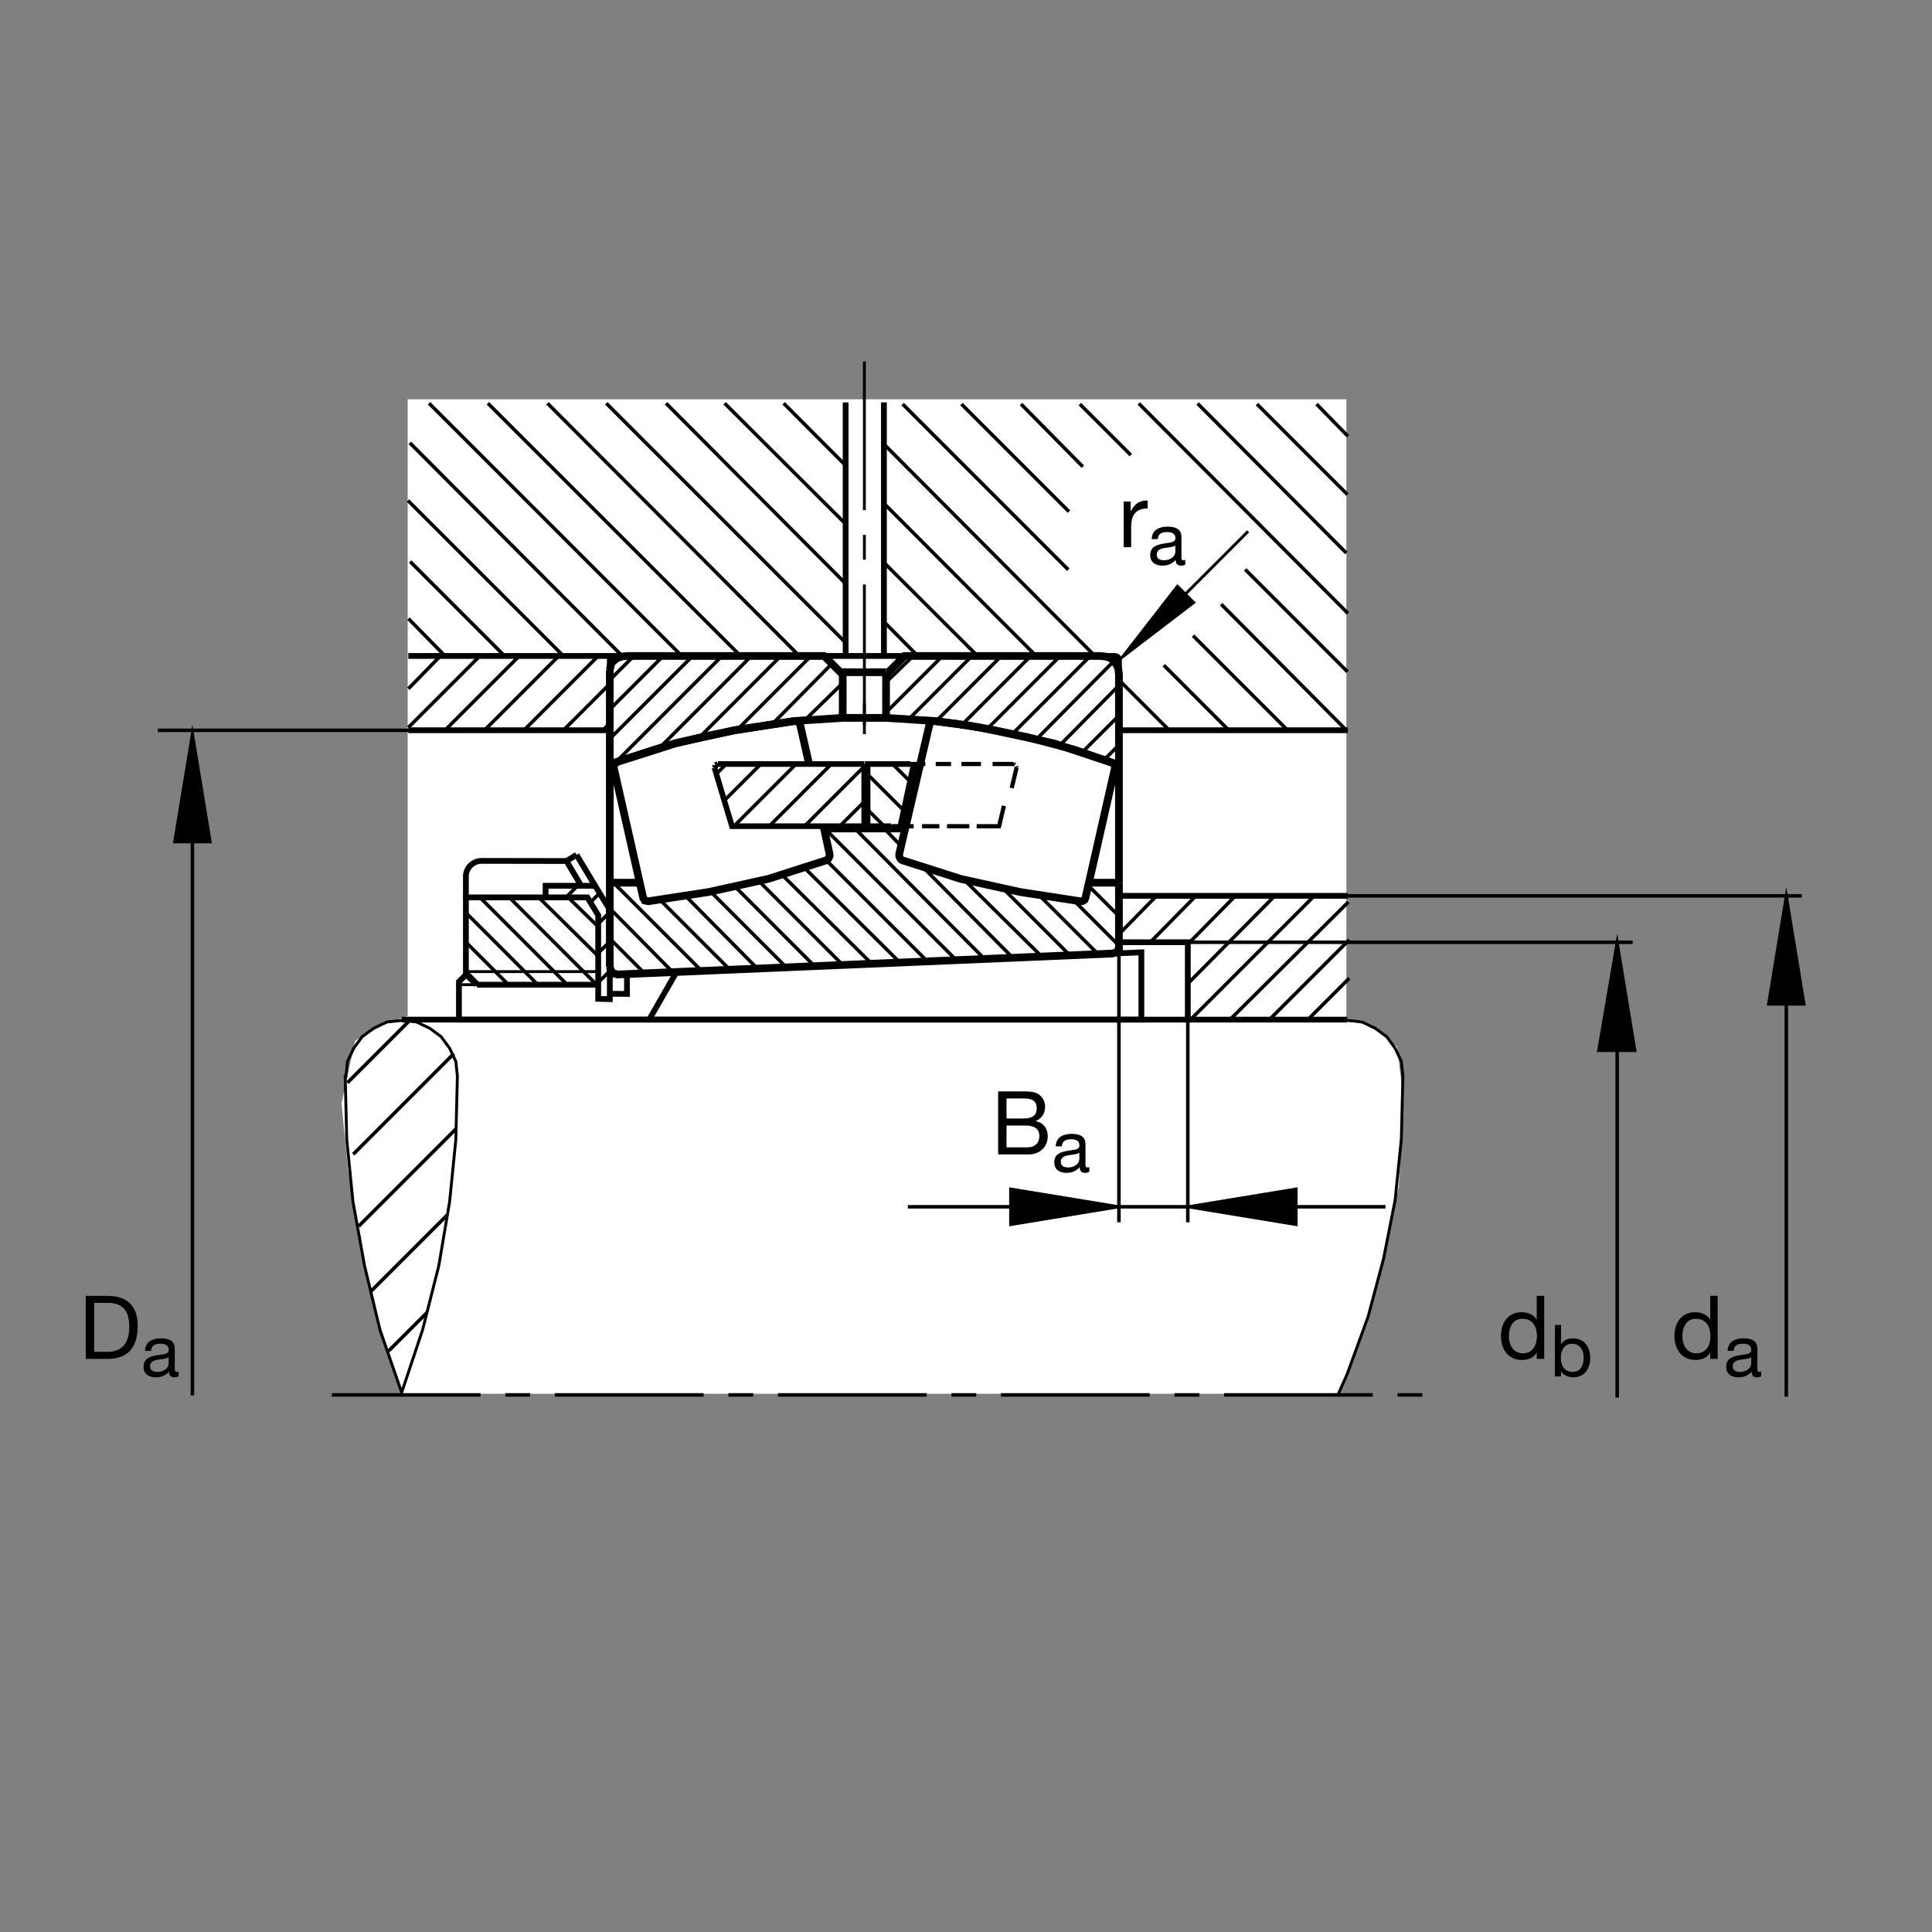<?xml version="1.0" encoding="utf-8"?>
<!-- Generator: Adobe Illustrator 22.1.0, SVG Export Plug-In . SVG Version: 6.00 Build 0)  -->
<svg version="1.1" id="Ebene_1" xmlns="http://www.w3.org/2000/svg" xmlns:xlink="http://www.w3.org/1999/xlink" x="0px" y="0px"
	 viewBox="0 0 779.529 779.526" style="enable-background:new 0 0 779.529 779.526;" xml:space="preserve">
<rect x="0" y="0" width="779.529" height="779.526" fill="#808080" stroke="none"/>
<style type="text/css">
	.st0{fill:none;}
	.st1{fill:#FFFFFF;}
	.st2{fill:none;stroke:#000000;stroke-width:1.165;stroke-miterlimit:10;}
	.st3{fill:none;stroke:#000000;stroke-width:2.329;stroke-miterlimit:10;}
	.st4{fill:none;stroke:#000000;stroke-width:1.165;stroke-miterlimit:10.433;}
	.st5{fill:none;stroke:#000000;stroke-width:3.107;stroke-miterlimit:10;}
	.st6{fill:none;stroke:#000000;stroke-width:1.417;stroke-miterlimit:3.864;stroke-dasharray:60,10,10,10;}
	.st7{fill:none;stroke:#000000;stroke-width:2.33;stroke-miterlimit:10.433;}
	.st8{fill:none;stroke:#000000;stroke-width:2.33;stroke-miterlimit:10;}
	.st9{fill:none;stroke:#000000;stroke-width:1.165;stroke-miterlimit:10;stroke-dasharray:60,10,10,10;}
	.st10{fill:none;stroke:#000000;stroke-width:1.417;stroke-miterlimit:10;}
	.st11{stroke:#000000;stroke-width:1.165;stroke-miterlimit:10;}
	.st12{fill:none;stroke:#000000;stroke-width:2.268;stroke-miterlimit:3.864;}
	.st13{fill:none;stroke:#000000;stroke-width:1.701;stroke-miterlimit:10;}
	.st14{fill:none;stroke:#000000;stroke-width:2.268;stroke-miterlimit:10;}
	.st15{fill:none;stroke:#000000;stroke-width:1.417;stroke-miterlimit:3.864;}
</style>
<g>
	<polygon class="st0" points="0,0 779.529,0 779.529,779.526 0,779.526 0,0 	"/>
	<polygon class="st1" points="164.492,161.108 543.24,161.108 543.24,411.714 552.927,413.618 563.733,422.466 566.306,443.877 
		564.387,478.843 551.643,534.004 540.12,562.358 161.992,562.358 153.66,537.949 146.736,509.004 140.437,472.422 137.807,445.127 
		143.269,419.941 154.492,413.608 164.492,409.853 164.492,161.108 	"/>
	<path class="st2" d="M451.472,379.878l0.625,0.31 M187.981,392.021h53.386 M348.762,296.208V283.72 M566.047,434.199l-0.62-5.932
		l-2.5-5.307l-3.432-4.682l-4.682-3.433l-5.307-2.5 M549.505,412.343l-5.933-0.625 M539.826,562.822l3.745-8.428 M543.571,554.394
		l8.428-23.1l6.245-23.418l4.682-23.725l2.5-24.663l0.62-25.288"/>
	<path class="st3" d="M451.472,361.457v18.731 M451.472,380.188h27.788v31.218 M451.472,361.457h92.349 M228.567,347.407
		l4.057-2.495 M232.624,344.912l7.495,12.485 M187.981,393.301l-2.808,2.813v15.292 M185.173,411.406h275.356v-27.158l-214.48,9.053
		 M241.367,397.309h-48.952"/>
	<line class="st4" x1="185.173" y1="397.309" x2="192.414" y2="397.309"/>
	<path class="st3" d="M187.981,393.301v-31.219h49.016l4.37,7.18v26.851 M261.931,411.406l10.928-19.042 M246.049,294.646h-81.296
		 M162.07,411.406h381.501 M543.82,294.646h-92.349 M246.049,294.646v-29.97"/>
	<path class="st5" d="M340.022,289.654h8.74h8.743 M357.505,289.654l19.355,1.247l9.634,1.25l9.284,1.464l18.857,3.843l18.73,4.995
		l18.105,6.243 M357.505,271.233h-17.483 M246.049,308.384v47.766 M451.472,308.384v47.766 M451.472,382.063v2.495 M272.822,299.836
		l-26.669,8.469l18.005-5.852l8.494-2.566l10.237-2.429l13.428-2.785l24.348-3.772l19.358-1.247 M332.529,334.297h32.778
		 M439.299,356.15h12.173 M246.049,390.18v-34.03h12.176 M357.505,289.654v-18.421 M246.049,270.298v38.086"/>
	<line class="st6" x1="133.894" y1="562.822" x2="574.378" y2="562.822"/>
	<line class="st7" x1="187.981" y1="393.222" x2="192.414" y2="397.309"/>
	<path class="st5" d="M451.472,356.15v25.913l-0.215,1.116l-0.405,0.757l-1.001,0.508l-1.128,0.298l-199.626,8.443l-1.323-0.401
		l-1.099-0.732l-0.625-1.871 M448.557,307.71l-23.305-7.754l-24.043-5.31l-10.149-1.875l-14.199-1.87l-1.25,0.313l-0.623,1.25
		l-12.175,52.133l0.044,0.935l0.266,0.628l0.381,0.579l0.557,0.358l23.415,7.49l24.035,5.31l24.35,3.745l0.904-0.063l0.889-0.576
		l0.347-0.904l11.914-52.465l-0.098-0.831l-0.596-0.695L448.557,307.71L448.557,307.71z"/>
	<polyline class="st3" points="164.753,264.676 449.768,264.658 450.544,264.809 451.179,265.283 451.462,265.935 451.486,266.596 
		451.472,294.646 	"/>
	<path class="st5" d="M451.472,308.384v-36.475l-0.298-2.317l-0.728-1.455l-1.26-1.721l-1.323-0.994l-1.85-0.53l-2.451-0.217
		h-78.567l-6.555,6.557h-0.935 M340.022,289.654v-18.421h-0.938l-6.555-6.557H253.1l-2.185,0.217l-2.055,0.721l-2.186,1.872
		l-0.625,2.813"/>
	<polyline class="st8" points="252.971,392.876 252.971,401.02 246.049,400.977 	"/>
	<path class="st3" d="M241.367,395.781v7.227l4.683,0.132v-36.062l-5.93-9.68h-19.98v4.685 M234.499,357.397l-5.932-9.99
		l-34.253-0.061c-3.509,0-6.353,2.845-6.353,6.353l0.02-0.126v8.51"/>
	<polygon class="st2" points="162.07,561.885 170.5,536.596 177.055,510.688 181.425,484.775 183.923,459.8 184.548,434.199 
		183.923,428.266 181.425,422.959 177.99,418.276 173.311,414.843 168,412.343 162.07,411.718 156.14,412.343 150.83,414.843 
		146.15,418.276 142.715,422.959 140.217,428.266 139.592,434.199 139.279,434.199 139.904,459.8 142.402,484.775 147.085,510.688 
		153.33,536.596 162.07,561.885 	"/>
	<polyline class="st5" points="332.266,333.303 334.714,344.597 334.732,345.366 334.402,346.159 334.094,346.631 333.464,347.097 
		310.051,354.587 286.01,359.897 261.66,363.642 261.074,363.532 260.146,363.347 259.521,362.099 259.475,362.082 247.612,309.634 
		247.924,308.384 248.86,307.447 272.275,299.956 296.314,294.646 320.664,290.901 321.914,291.214 322.588,291.811 
		322.852,292.464 326.44,308.247 	"/>
	<line class="st9" x1="348.762" y1="145.835" x2="348.762" y2="292.593"/>
	<path class="st8" d="M356.648,264.548V162.361 M341.206,162.361v102.266"/>
	<path class="st10" d="M479.26,380.188h179.483 M652.503,380.188v183.694 M720.74,563.56V361.457"/>
	<polygon class="st11" points="720.74,361.457 713.562,405.166 727.922,405.166 720.74,361.457 720.74,361.457 	"/>
	<line class="st10" x1="726.985" y1="361.457" x2="543.293" y2="361.457"/>
	<polygon class="st11" points="652.503,380.188 645.007,423.896 659.68,423.896 652.503,380.188 652.503,380.188 	"/>
	<polygon class="st11" points="451.472,486.919 407.766,479.741 407.766,494.102 451.472,486.919 451.472,486.919 	"/>
	<path class="st10" d="M451.472,493.164V380.188 M479.26,380.188v112.976"/>
	<polygon class="st11" points="479.26,486.919 522.966,494.102 522.966,479.741 479.26,486.919 479.26,486.919 	"/>
	<line class="st10" x1="366.311" y1="486.919" x2="559.021" y2="486.919"/>
	<polygon class="st11" points="452.917,265.061 481.638,243.1 475.09,236.552 452.917,265.061 452.917,265.061 	"/>
	<line class="st2" x1="472.492" y1="245.486" x2="503.596" y2="214.38"/>
	<line class="st10" x1="77.644" y1="563.027" x2="77.644" y2="325.317"/>
	<polygon class="st11" points="70.464,339.68 84.824,339.68 77.644,295.974 70.464,339.68 	"/>
	<line class="st10" x1="164.997" y1="294.676" x2="63.681" y2="294.676"/>
	<g>
		<path d="M623.064,548.291h-3.029v-2.494h-0.071c-0.998,2.031-3.349,2.922-5.879,2.922c-5.665,0-8.48-4.489-8.48-9.691
			c0-5.202,2.779-9.584,8.409-9.584c1.888,0,4.596,0.713,5.95,2.886h0.071v-9.477h3.029V548.291z M614.513,546.046
			c4.062,0,5.629-3.492,5.629-6.948c0-3.634-1.639-6.983-5.808-6.983c-4.133,0-5.522,3.527-5.522,7.126
			C608.813,542.697,610.594,546.046,614.513,546.046z"/>
	</g>
	<g>
		<path d="M627.379,534.622h2.471v7.761h0.058c0.814-1.657,2.732-2.384,4.796-2.384c4.622,0,6.918,3.662,6.918,7.906
			c0,4.244-2.267,7.819-6.86,7.819c-1.541,0-3.75-0.581-4.854-2.354h-0.058v2.006h-2.471V534.622z M634.356,542.179
			c-3.313,0-4.593,2.849-4.593,5.668c0,2.965,1.337,5.697,4.738,5.697c3.372,0,4.505-2.878,4.505-5.814
			C639.006,544.912,637.553,542.179,634.356,542.179z"/>
	</g>
	<g>
		<path d="M34.603,522.852h8.729c7.839,0,12.221,3.919,12.221,12.114c0,8.516-3.741,13.325-12.221,13.325h-8.729V522.852z
			 M37.987,545.441h5.629c2.316,0,8.551-0.641,8.551-10.012c0-6.057-2.245-9.727-8.48-9.727h-5.701V545.441z"/>
	</g>
	<g>
		<path d="M72.055,555.318c-0.436,0.262-0.988,0.407-1.773,0.407c-1.279,0-2.093-0.698-2.093-2.325
			c-1.366,1.599-3.198,2.325-5.29,2.325c-2.732,0-4.971-1.221-4.971-4.215c0-3.401,2.529-4.128,5.087-4.622
			c2.732-0.523,5.058-0.349,5.058-2.209c0-2.151-1.773-2.5-3.343-2.5c-2.093,0-3.633,0.64-3.75,2.849H58.51
			c0.145-3.721,3.023-5.029,6.366-5.029c2.703,0,5.639,0.61,5.639,4.128v7.732c0,1.163,0,1.686,0.785,1.686
			c0.203,0,0.436-0.029,0.756-0.145V555.318z M68.044,547.615c-0.959,0.698-2.82,0.727-4.477,1.017
			c-1.628,0.291-3.023,0.872-3.023,2.703c0,1.628,1.395,2.209,2.907,2.209c3.256,0,4.593-2.035,4.593-3.401V547.615z"/>
	</g>
	<g>
		<path d="M693.064,548.291h-3.029v-2.494h-0.071c-0.998,2.031-3.349,2.922-5.879,2.922c-5.665,0-8.48-4.489-8.48-9.691
			c0-5.202,2.779-9.584,8.409-9.584c1.888,0,4.596,0.713,5.95,2.886h0.071v-9.477h3.029V548.291z M684.513,546.046
			c4.062,0,5.629-3.492,5.629-6.948c0-3.634-1.639-6.983-5.808-6.983c-4.133,0-5.522,3.527-5.522,7.126
			C678.813,542.697,680.594,546.046,684.513,546.046z"/>
	</g>
	<g>
		<path d="M710.605,555.318c-0.436,0.262-0.988,0.407-1.773,0.407c-1.279,0-2.093-0.698-2.093-2.325
			c-1.366,1.599-3.198,2.325-5.291,2.325c-2.732,0-4.971-1.221-4.971-4.215c0-3.401,2.529-4.128,5.087-4.622
			c2.733-0.523,5.058-0.349,5.058-2.209c0-2.151-1.773-2.5-3.343-2.5c-2.093,0-3.633,0.64-3.75,2.849h-2.471
			c0.145-3.721,3.023-5.029,6.366-5.029c2.703,0,5.639,0.61,5.639,4.128v7.732c0,1.163,0,1.686,0.785,1.686
			c0.203,0,0.436-0.029,0.756-0.145V555.318z M706.594,547.615c-0.959,0.698-2.82,0.727-4.476,1.017
			c-1.628,0.291-3.023,0.872-3.023,2.703c0,1.628,1.395,2.209,2.907,2.209c3.256,0,4.593-2.035,4.593-3.401V547.615z"/>
	</g>
	<g>
		<path d="M402.728,440.352h9.228c2.245,0,5.202,0,6.734,0.926c1.674,0.998,2.993,2.815,2.993,5.309
			c0,2.708-1.425,4.739-3.777,5.701v0.071c3.135,0.642,4.846,2.993,4.846,6.128c0,3.741-2.672,7.304-7.732,7.304h-12.292V440.352z
			 M406.112,451.29h6.77c3.848,0,5.416-1.39,5.416-4.062c0-3.527-2.494-4.026-5.416-4.026h-6.77V451.29z M406.112,462.941h8.48
			c2.921,0,4.774-1.781,4.774-4.561c0-3.314-2.672-4.24-5.522-4.24h-7.732V462.941z"/>
	</g>
	<g>
		<path d="M439.507,472.818c-0.436,0.262-0.988,0.407-1.773,0.407c-1.279,0-2.093-0.698-2.093-2.325
			c-1.366,1.599-3.197,2.325-5.29,2.325c-2.732,0-4.971-1.221-4.971-4.215c0-3.401,2.529-4.128,5.087-4.622
			c2.732-0.523,5.058-0.349,5.058-2.209c0-2.151-1.773-2.5-3.343-2.5c-2.093,0-3.634,0.639-3.75,2.849h-2.471
			c0.145-3.721,3.023-5.029,6.366-5.029c2.703,0,5.639,0.61,5.639,4.127v7.732c0,1.163,0,1.686,0.785,1.686
			c0.204,0,0.436-0.029,0.756-0.145V472.818z M435.495,465.115c-0.959,0.698-2.82,0.727-4.476,1.018
			c-1.628,0.291-3.023,0.872-3.023,2.703c0,1.628,1.395,2.209,2.907,2.209c3.256,0,4.593-2.035,4.593-3.401V465.115z"/>
	</g>
	<g>
		<path d="M453.372,202.368h2.85v3.884h0.072c1.461-2.957,3.491-4.418,6.769-4.311v3.207c-4.881,0-6.663,2.779-6.663,7.446v8.195
			h-3.029V202.368z"/>
	</g>
	<g>
		<path d="M478.227,227.818c-0.436,0.262-0.988,0.407-1.773,0.407c-1.279,0-2.093-0.698-2.093-2.325
			c-1.366,1.599-3.198,2.325-5.291,2.325c-2.732,0-4.971-1.221-4.971-4.215c0-3.401,2.529-4.127,5.087-4.622
			c2.733-0.523,5.058-0.349,5.058-2.209c0-2.151-1.773-2.5-3.343-2.5c-2.093,0-3.633,0.64-3.75,2.849h-2.471
			c0.145-3.721,3.023-5.029,6.366-5.029c2.703,0,5.639,0.611,5.639,4.128v7.732c0,1.163,0,1.686,0.785,1.686
			c0.203,0,0.436-0.029,0.756-0.146V227.818z M474.216,220.115c-0.959,0.698-2.82,0.727-4.476,1.017
			c-1.628,0.291-3.023,0.872-3.023,2.703c0,1.628,1.395,2.209,2.907,2.209c3.256,0,4.593-2.035,4.593-3.401V220.115z"/>
	</g>
	<path class="st10" d="M341.211,259.311l-96.592-96.592 M220.891,162.719l101.648,101.956 M298.811,264.676L196.853,162.719
		 M173.125,162.719l101.96,101.956 M251.045,264.676l-85.699-86.011 M164.602,201.96l62.717,62.715 M203.591,264.676l-38.098-38.096
		 M441.794,264.676l-85.207-85.52 M469.558,268.401l26.245,26.245 M519.534,294.646l-38.159-38.156 M492.707,243.781l50.512,50.828
		 M543.698,271.05l-41.294-41.299 M459.47,162.781l84.4,84.709 M164.798,249.609l14.755,15.066 M471.765,294.646l-20.293-20.29
		 M248.548,307.447l42.771-42.771 M303.181,264.676l-36.839,36.84 M282.578,297.146l32.466-32.47 M327.219,264.676l-29.346,29.348
		 M311.923,291.839l23.728-24.038 M340.022,275.603l-14.988,14.676 M357.505,287.466l22.788-22.79 M392.158,264.676l-25.288,25.29
		 M377.798,290.901l26.223-26.225 M415.882,264.676l-27.471,27.475 M398.714,293.711l29.033-29.035 M439.924,264.676l-31.221,31.22
		 M418.382,298.081l30.893-31.204 M451.472,276.54l-23.725,24.04 M436.799,303.388l14.673-14.672 M451.472,300.581l-5.615,5.617
		 M368.43,264.676l-10.925,10.617 M279.456,264.676l-33.406,33.405 M246.049,286.219l21.541-21.543 M255.727,264.676l-9.678,9.68
		 M209.524,264.676l-29.971,29.97 M164.753,293.525l28.848-28.85 M177.68,264.676l-12.927,13.239 M195.476,294.646l29.97-29.97
		 M241.367,264.676l-29.97,29.97 M227.319,294.646l18.73-18.73 M344.934,334.297l52.275,52.585 M408.552,386.365l-36.145-36.458
		 M363.352,341.164l-6.555-6.867 M333.382,347.097l40.856,40.854 M363.176,388.442l-38.535-38.223 M315.589,353.027l36.213,35.903
		 M339.314,388.618l-33.094-33.093 M296.855,358.022l31.716,31.719 M317.087,390.117l-30.223-30.22 M276.875,361.77l28.603,28.914
		 M294.4,391.157l-28.14-28.14 M247.529,356.15l35.29,35.29 M271.401,392.197l-25.432-25.745 M245.969,378.628l13.945,13.95
		 M332.757,334.297l53.203,53.2 M419.548,361.457l23.511,23.509 M451.394,381.438l-18.111-18.108 M438.904,357.087l12.491,12.488
		 M420.178,385.815l-30.913-30.6 M405.188,358.96l26.431,26.431 M241.408,385.808l-24.038-23.726 M205.505,362.082l34.844,34.842
		 M228.789,397.231l-35.147-35.149 M188.335,368.637l28.679,28.682 M205.097,397.266l-17.075-17.078 M229.231,362.082l12.178,11.863
		 M142.524,465.732l40.586-40.586 M496.194,411.479l47.836-47.525 M530.295,361.457l-49.951,49.949 M479.358,396.787l35.014-35.33
		 M498.454,361.457l-18.34,18.65 M464.231,380.068l18.296-18.611 M512.19,411.406l32.207-32.204 M246.081,367.998l-4.402,4.402
		 M246.362,379.582l-4.683,4.683 M246.362,391.445l-4.683,4.682 M337.835,289.654l2.188-2.188 M246.049,291.839l-2.81,2.807
		 M451.682,376.733l14.966-15.276 M483.201,162.807l60.019,60.33 M543.698,199.575l-36.528-36.528 M531.208,163.047l12.661,12.969
		 M364.201,163.044l66.816,66.816 M431.306,206.423l-43.374-43.376 M411.97,163.047l24.936,25.249 M456.257,183.608l-20.561-20.561
		 M140.166,436.875l24.619-24.619 M144.736,494.736l39.432-39.434 M149.766,520.923l30.699-30.698 M156.819,545.083l15.556-15.557
		 M193.383,397.329l-5.305-5.307 M528.137,410.967l16.26-16.26 M232.849,357.6l-4.405,4.404 M241.892,360.417l-3.618,3.618
		 M268.736,162.719l72.473,72.773 M356.748,250.964l13.555,13.711 M394.421,264.676l-37.729-37.649 M341.294,211.492l-48.909-48.772
		 M316.189,162.719l25.068,25.146 M356.792,203.259l61.277,61.416"/>
	<path class="st12" d="M348.694,308.264h-59.036 M289.658,308.264l-0.986,0.493 M288.672,308.757l-0.164,0.986 M288.271,309.743
		l7.068,23.623h53.355v-25.103"/>
	<path class="st13" d="M410.173,309.743l-1.973,8.22 M410.173,309.743l-0.167-0.493 M409.514,308.591l-0.493-0.328 M409.021,308.264
		h-8.545 M373.349,308.264h-6.172 M405.076,325.146l-1.973,8.22h-9.04 M368.657,333.366h-8.877"/>
	<line class="st14" x1="367.177" y1="308.264" x2="366.848" y2="308.264"/>
	<path class="st12" d="M367.177,308.264h-17.116v25.103h9.46 M363.283,333.366l5.432-25.236"/>
	<path class="st13" d="M383.725,308.264h-6.174 M379.033,333.366h-6.997 M395.813,308.264h-7.886 M391.123,333.366h-9.021"/>
	<path class="st15" d="M335.473,308.252l-25.102,25.103 M321.142,308.347l-24.433,24.434 M307.002,308.252l-14.548,14.546
		 M348.637,309.323l-24.03,24.031 M348.75,323.447l-9.964,9.963 M350.039,312.407l14.47,14.468 M350.039,326.643l6.709,6.709
		 M360.027,308.159l7.031,7.029 M292.952,308.347l-3.77,3.772"/>
</g>
<g>
</g>
<g>
</g>
<g>
</g>
<g>
</g>
<g>
</g>
<g>
</g>
<g>
</g>
<g>
</g>
<g>
</g>
<g>
</g>
<g>
</g>
<g>
</g>
</svg>
